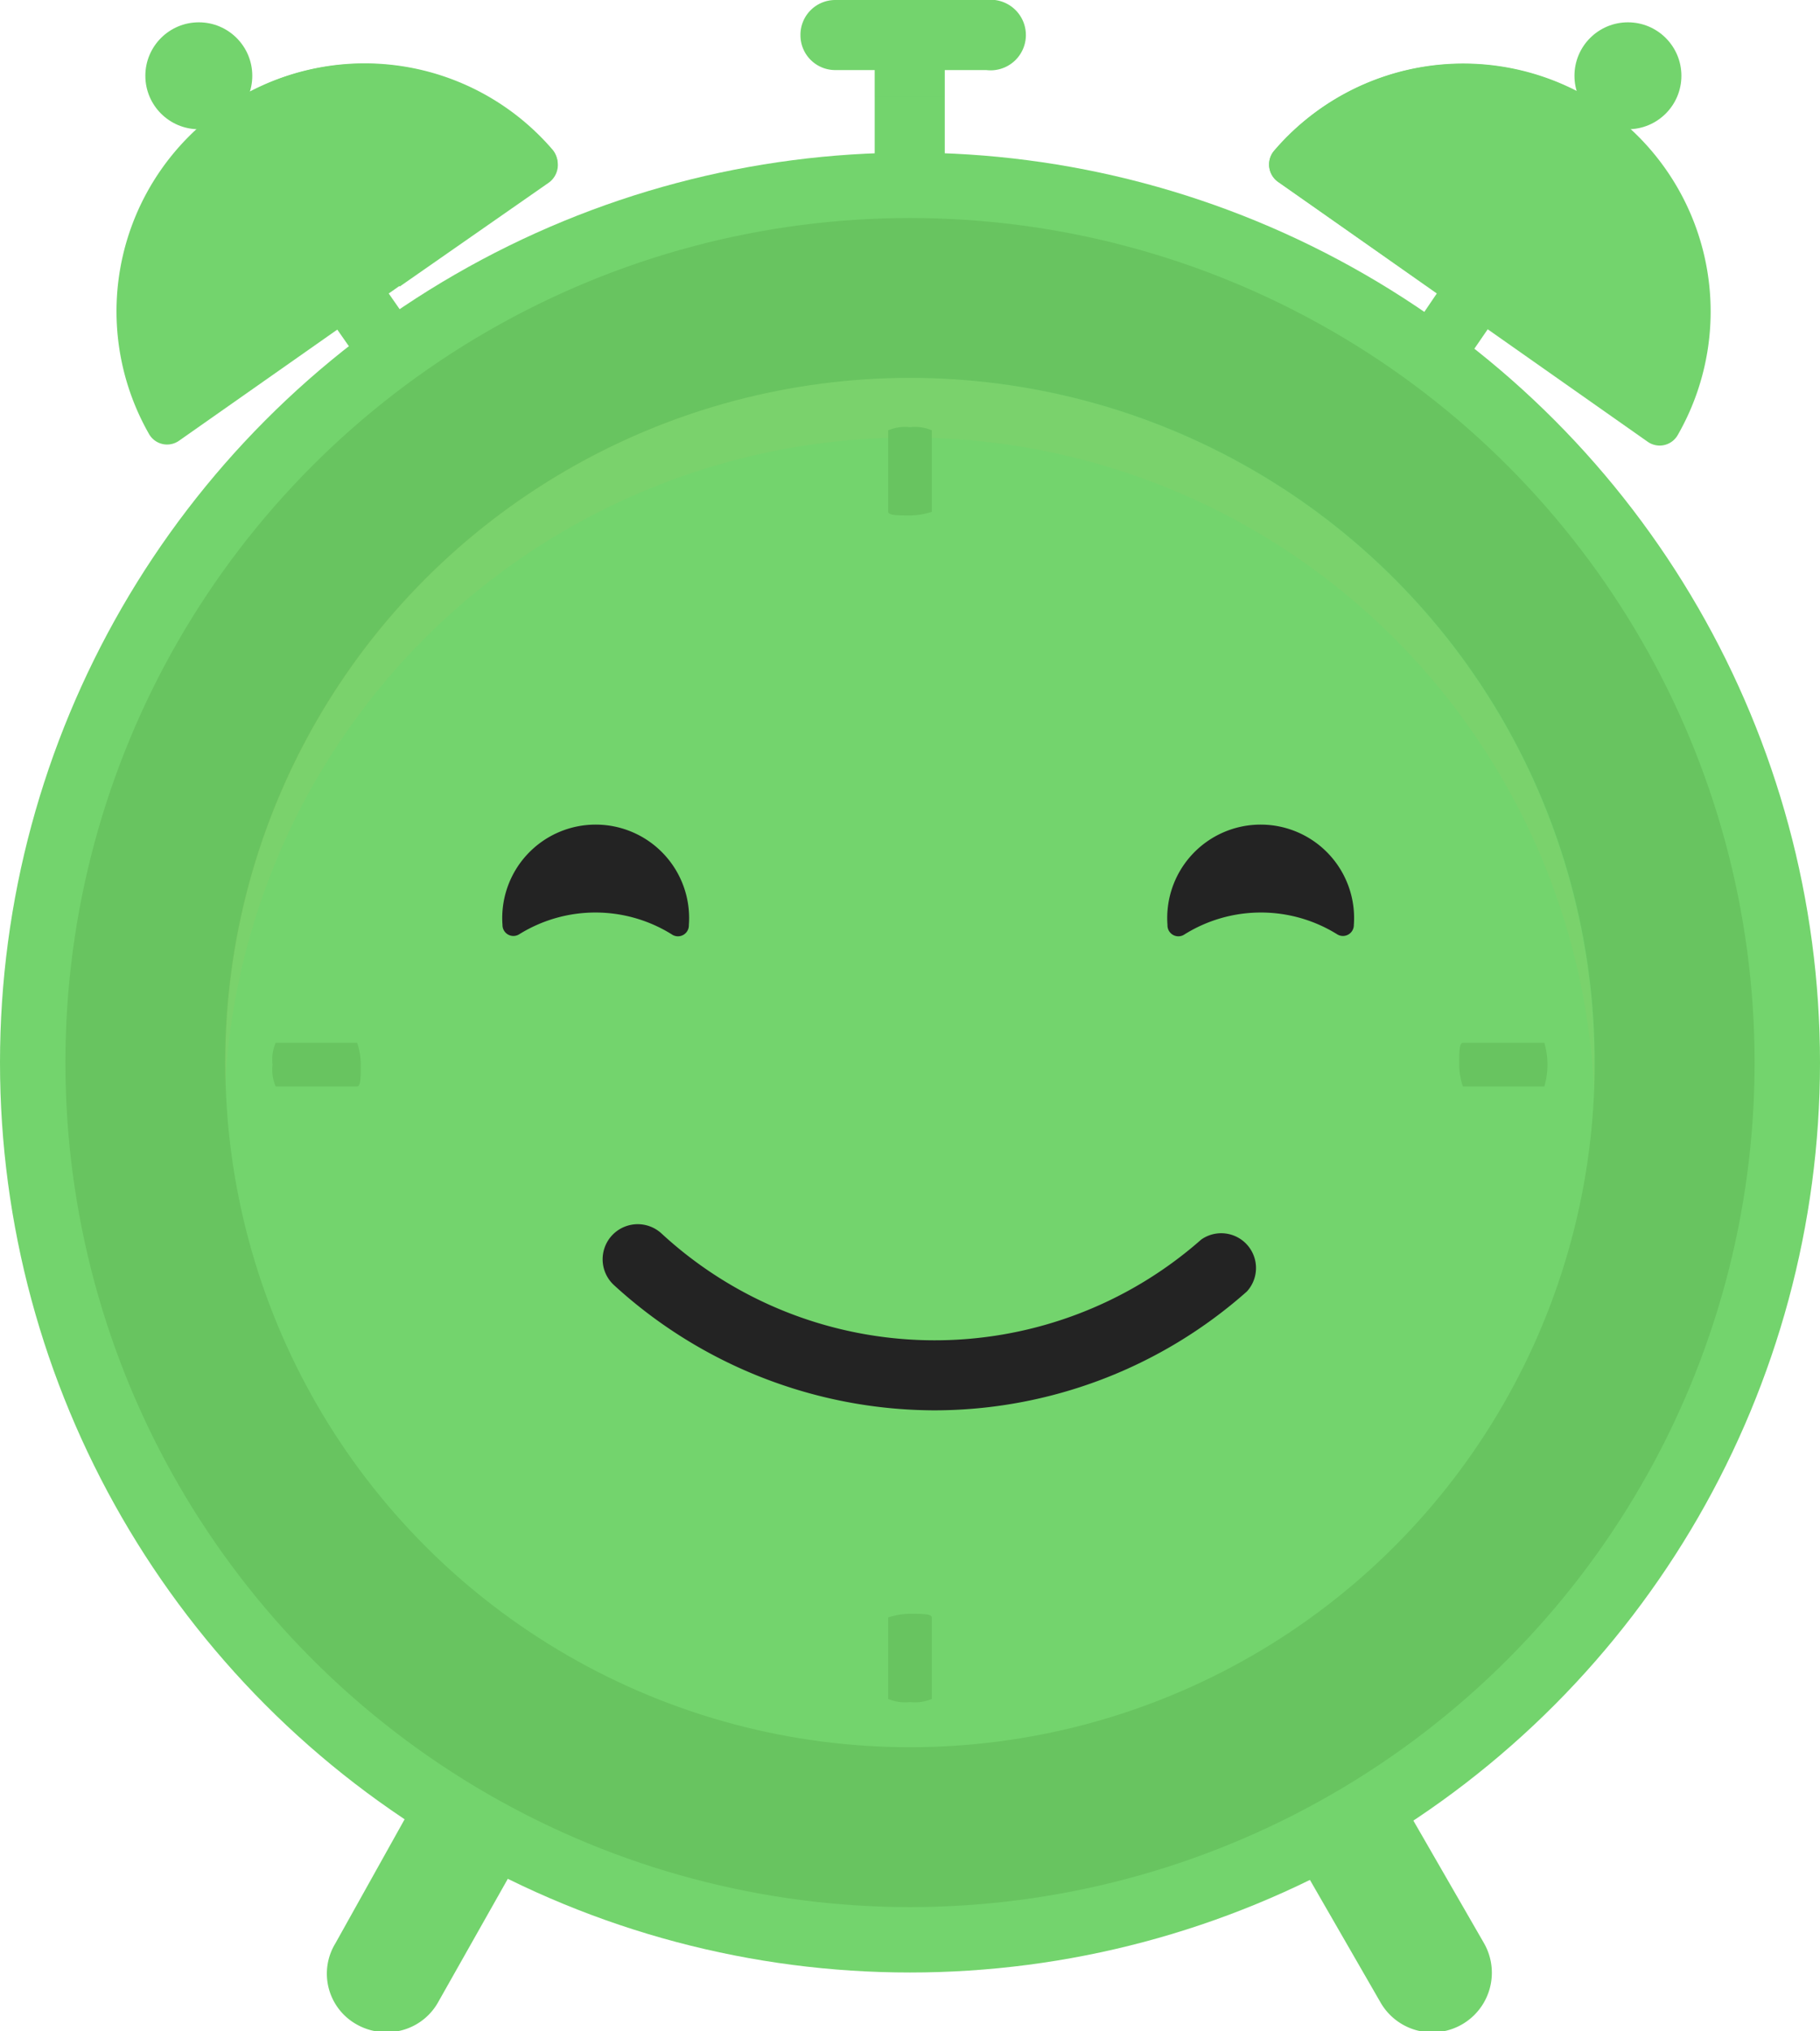 <svg xmlns="http://www.w3.org/2000/svg" viewBox="0 0 35.06 39.13"><defs><style>.cls-1{fill:#73d46d;}.cls-2{fill:#68c460;}.cls-3{opacity:0.05;}.cls-4{fill:#ffa759;}.cls-5{fill:#232323;}</style></defs><title>human_Ресурс 1</title><g id="Слой_2" data-name="Слой 2"><g id="Layer_1" data-name="Layer 1"><path class="cls-1" d="M8,34.68,6.46,37.44A1.12,1.12,0,0,0,6.87,39a1.15,1.15,0,0,0,.56.15,1.13,1.13,0,0,0,1-.56L10,35.81A16.59,16.59,0,0,1,8,34.68Z"/><path class="cls-1" d="M27,34.68a16.59,16.59,0,0,1-2,1.13l1.59,2.76a1.13,1.13,0,0,0,2-1.13Z"/><path class="cls-1" d="M28.16,7.07,30,4.39l-1-.69L27.18,6.39C27.52,6.6,27.84,6.83,28.16,7.07Z"/><path class="cls-1" d="M8,6.39,6.13,3.7l-1,.69L7,7.07A11.2,11.2,0,0,1,8,6.39Z"/><rect class="cls-1" x="16.85" y="0.68" width="1.35" height="9.39"/><path class="cls-1" d="M19,1.35H16.09a.67.67,0,0,1-.67-.67A.67.67,0,0,1,16.09,0H19a.68.68,0,1,1,0,1.35Z"/><circle class="cls-1" cx="31.36" cy="1.46" r="1.03"/><circle class="cls-1" cx="3.83" cy="1.46" r="1.03"/><circle class="cls-1" cx="17.53" cy="20.47" r="17.53"/><circle class="cls-2" cx="17.53" cy="20.47" r="16.27"/><circle class="cls-1" cx="17.53" cy="20.47" r="13.19"/><g class="cls-3"><path class="cls-4" d="M17.53,8.43A13.2,13.2,0,0,1,30.71,21.05c0-.19,0-.38,0-.58a13.19,13.19,0,0,0-26.38,0c0,.2,0,.39,0,.58A13.2,13.2,0,0,1,17.53,8.43Z"/></g><path class="cls-2" d="M17.53,9.93c-.23,0-.42,0-.42-.07V8.29a.83.83,0,0,1,.42-.06.83.83,0,0,1,.42.06V9.86S17.76,9.93,17.53,9.93Z"/><path class="cls-1" d="M30.92,2.09a4.79,4.79,0,0,0-6.38.82.41.41,0,0,0,.09.6l7.11,5a.4.4,0,0,0,.58-.13A4.78,4.78,0,0,0,30.92,2.09Z"/><path class="cls-1" d="M4.28,2.09A4.77,4.77,0,0,0,2.87,8.36a.4.4,0,0,0,.58.13l7.12-5a.42.42,0,0,0,.08-.6A4.77,4.77,0,0,0,4.28,2.09Z"/><path class="cls-1" d="M10.65,2.91a4.77,4.77,0,0,0-6.37-.82h0L7.7,5.52l2.87-2A.42.42,0,0,0,10.65,2.91Z"/><path class="cls-1" d="M24.54,2.91a.41.41,0,0,0,.09.6l2.86,2,3.43-3.43A4.79,4.79,0,0,0,24.54,2.91Z"/><g class="cls-3"><rect class="cls-1" x="16.85" y="1.35" width="1.35" height="0.51"/></g><path class="cls-2" d="M17.53,32.79a.83.83,0,0,1-.42-.06V31.16s.19-.07.42-.07.42,0,.42.07v1.57A.83.83,0,0,1,17.53,32.79Z"/><path class="cls-2" d="M28.11,20.51c0-.23,0-.42.07-.42h1.57a1.5,1.5,0,0,1,0,.84H28.18S28.11,20.74,28.11,20.51Z"/><path class="cls-2" d="M5.25,20.51a.83.83,0,0,1,.06-.42H6.88s.07.19.07.42,0,.42-.07.42H5.31A.83.83,0,0,1,5.25,20.51Z"/><path class="cls-5" d="M25.76,18a.21.21,0,0,0,.32-.18h0a1.8,1.8,0,1,0-3.59,0h0a.21.21,0,0,0,.33.18,2.78,2.78,0,0,1,2.94,0Z"/><path class="cls-5" d="M12.94,18a.21.21,0,0,0,.33-.18h0a1.8,1.8,0,1,0-3.59,0h0A.21.21,0,0,0,10,18a2.78,2.78,0,0,1,2.94,0Z"/><path class="cls-5" d="M18,27.17a9.17,9.17,0,0,1-6.17-2.41.67.67,0,0,1,.91-1,7.76,7.76,0,0,0,10.4.12.67.67,0,0,1,.88,1A9.08,9.08,0,0,1,18,27.17Z"/></g></g></svg>